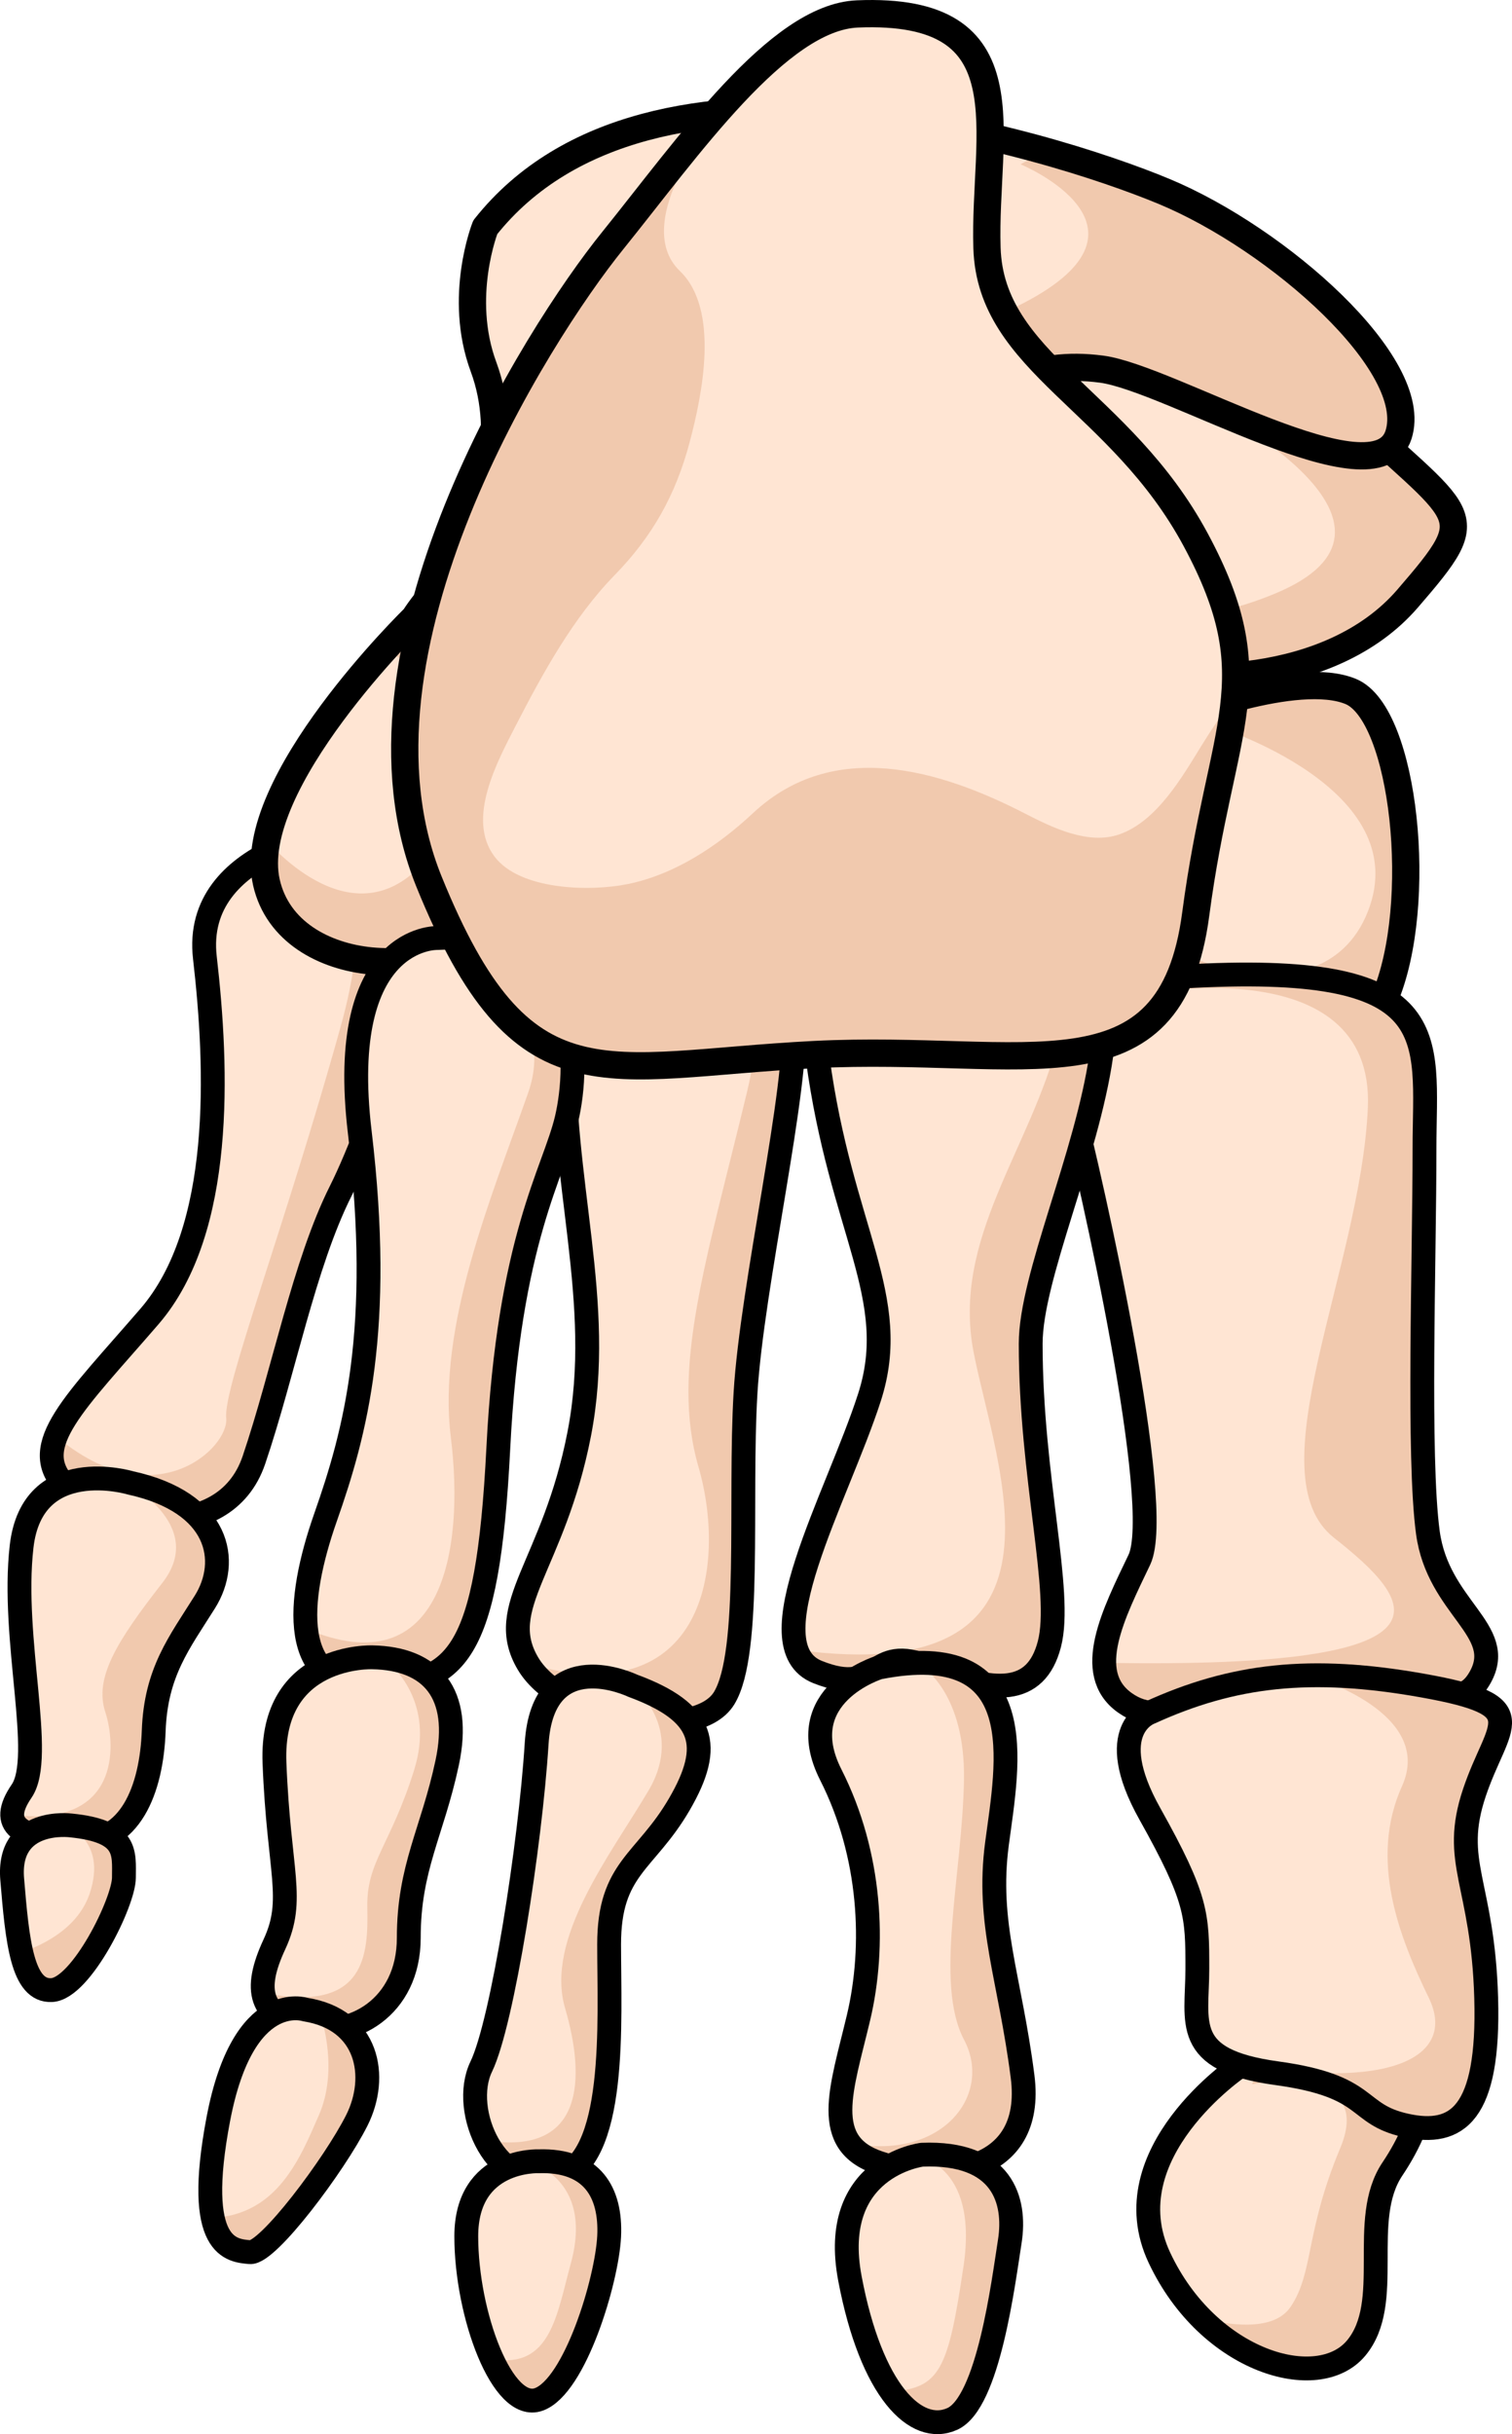<?xml version="1.0" encoding="utf-8"?>
<!-- Generator: Adobe Illustrator 16.0.0, SVG Export Plug-In . SVG Version: 6.00 Build 0)  -->
<!DOCTYPE svg PUBLIC "-//W3C//DTD SVG 1.1//EN" "http://www.w3.org/Graphics/SVG/1.1/DTD/svg11.dtd">
<svg version="1.1" id="Layer_1" xmlns="http://www.w3.org/2000/svg" xmlns:xlink="http://www.w3.org/1999/xlink" x="0px" y="0px"
	 width="57.532px" height="92.586px" viewBox="0 0 57.532 92.586" enable-background="new 0 0 57.532 92.586" xml:space="preserve">
<g>
	<g>
		<g>
			<path fill="#FFE5D3" d="M13.229,31.526c0,0-5.92,0.684-5.433,4.9c0.486,4.219,0.729,10.36-2.109,13.648
				c-2.838,3.287-4.622,4.9-3.243,6.389c1.379,1.489,6.083,2.42,7.218-0.93c1.135-3.351,1.903-7.445,3.304-10.236
				c1.399-2.791,3.391-9.175,3.184-11.291C15.941,31.891,15.986,31.153,13.229,31.526z"/>
			<path fill="#F1C9AE" d="M13.229,31.526c0,0-1.23,0.146-2.524,0.701c0.219-0.04,4.354-0.716,2.261,6.807
				c-2.147,7.723-4.479,13.756-4.358,14.899c0.119,1.142-2.741,3.854-6.479,0.692c-0.274,0.688-0.209,1.273,0.315,1.838
				c1.379,1.489,6.083,2.42,7.218-0.93c1.135-3.351,1.903-7.445,3.304-10.236c1.399-2.791,3.391-9.175,3.184-11.291
				C15.941,31.891,15.986,31.153,13.229,31.526z"/>
			
				<path fill="none" stroke="#000000" stroke-width="0.907" stroke-linecap="round" stroke-linejoin="round" stroke-miterlimit="10" d="
				M13.229,31.526c0,0-5.92,0.684-5.433,4.9c0.486,4.219,0.729,10.36-2.109,13.648c-2.838,3.287-4.622,4.9-3.243,6.389
				c1.379,1.489,6.083,2.42,7.218-0.93c1.135-3.351,1.903-7.445,3.304-10.236c1.399-2.791,3.391-9.175,3.184-11.291
				C15.941,31.891,15.986,31.153,13.229,31.526z"/>
			<path fill="#FFE5D3" d="M47.157,78.598c0,0-4.91,3.303-3.041,7.277c1.87,3.975,6.037,5.174,7.485,3.439s0.079-4.876,1.381-6.813
				c1.304-1.937,2.026-4.592-0.306-5.092C50.344,76.909,49.577,77.352,47.157,78.598z"/>
			<path fill="#F1C9AE" d="M48.051,78.141l-0.406,1.133c0,0,4.706-0.808,3.354,2.425c-1.352,3.231-1.003,4.731-1.895,6.05
				c-0.674,0.996-2.522,0.652-3.386,0.426c2.048,2.066,4.768,2.475,5.882,1.141c1.448-1.734,0.079-4.876,1.381-6.813
				c1.304-1.937,2.026-4.592-0.306-5.092C50.659,76.977,49.809,77.251,48.051,78.141z"/>
			
				<path fill="none" stroke="#000000" stroke-width="0.907" stroke-linecap="round" stroke-linejoin="round" stroke-miterlimit="10" d="
				M47.157,78.598c0,0-4.91,3.303-3.041,7.277c1.87,3.975,6.037,5.174,7.485,3.439s0.079-4.876,1.381-6.813
				c1.304-1.937,2.026-4.592-0.306-5.092C50.344,76.909,49.577,77.352,47.157,78.598z"/>
			<path fill="#FFE5D3" d="M15.767,23.499c0,0-6.484,6.313-5.63,10.066c0.853,3.754,7.08,3.754,8.104,1.365
				c1.023-2.389,1.619-11.346,0.512-12.883C17.644,20.512,15.767,23.499,15.767,23.499z"/>
			<path fill="#F1C9AE" d="M15.767,23.499c0,0-0.401,0.391-0.99,1.033l-0.009,0.254c0,0,4.958,2.334,2.042,7.084
				c-2.663,4.338-6.081,0.764-6.657,0.107c-0.108,0.561-0.128,1.098-0.016,1.588c0.853,3.754,7.08,3.754,8.104,1.365
				c1.023-2.389,1.619-11.346,0.512-12.883C17.644,20.512,15.767,23.499,15.767,23.499z"/>
			
				<path fill="none" stroke="#000000" stroke-width="1.037" stroke-linecap="round" stroke-linejoin="round" stroke-miterlimit="10" d="
				M15.767,23.499c0,0-6.484,6.313-5.63,10.066c0.853,3.754,7.08,3.754,8.104,1.365c1.023-2.389,1.619-11.346,0.512-12.883
				C17.644,20.512,15.767,23.499,15.767,23.499z"/>
			<path fill="#FFE5D3" d="M22.308,22.124c0,0-0.6,12.541,0,13.393c0.599,0.853,6.997,0.875,7.936-2.634s1.364-7.603,0-10.759
				C28.878,18.967,22.308,22.124,22.308,22.124z"/>
			<path fill="#F1C9AE" d="M29.271,30.108c-1.527,3.811-7.188,2.279-7.225,2.27c0.014,1.64,0.086,2.89,0.262,3.139
				c0.599,0.853,6.997,0.875,7.936-2.634s1.364-7.603,0-10.759c-0.138-0.318-0.338-0.557-0.569-0.756l-3.097,0.814
				C26.578,22.182,30.802,26.284,29.271,30.108z"/>
			
				<path fill="none" stroke="#000000" stroke-width="1.037" stroke-linecap="round" stroke-linejoin="round" stroke-miterlimit="10" d="
				M22.308,22.124c0,0-0.6,12.541,0,13.393c0.599,0.853,6.997,0.875,7.936-2.634s1.364-7.603,0-10.759
				C28.878,18.967,22.308,22.124,22.308,22.124z"/>
			<path fill="#FFE5D3" d="M31.114,21.952c0,0-1.177,11.518,0,12.455c1.178,0.939,7.662,1.024,10.306,0
				c2.645-1.022,3.413-8.701,3.156-10.919C44.32,21.27,32.049,20.447,31.114,21.952z"/>
			<path fill="#F1C9AE" d="M43.778,22.618l-0.467-0.228c-1.726-0.725-4.902-1.149-7.589-1.198l0.562,2c0,0,6.313,2.446,3.895,7.37
				c-2.419,4.924-9.416,0-9.416,0l-0.171,0.337c0.008,1.781,0.141,3.204,0.522,3.508c1.178,0.939,7.662,1.024,10.306,0
				c2.645-1.022,3.413-8.701,3.156-10.919c0-0.008-0.006-0.018-0.008-0.026l-0.779-0.838C43.785,22.622,43.781,22.62,43.778,22.618z
				"/>
			
				<path fill="none" stroke="#000000" stroke-width="1.037" stroke-linecap="round" stroke-linejoin="round" stroke-miterlimit="10" d="
				M31.114,21.952c0,0-1.177,11.518,0,12.455c1.178,0.939,7.662,1.024,10.306,0c2.645-1.022,3.413-8.701,3.156-10.919
				C44.32,21.27,32.049,20.447,31.114,21.952z"/>
			<path fill="#FFE5D3" d="M44.734,27.284c0,0-4.082,6.355-2.206,8.915c1.877,2.56,8.616,5.376,10.152,1.792
				c1.535-3.584,0.767-10.834-1.28-11.688S44.734,27.284,44.734,27.284z"/>
			<path fill="#F1C9AE" d="M52.68,37.991c1.535-3.584,0.767-10.834-1.28-11.688c-0.954-0.398-2.465-0.21-3.809,0.103l-1.364,1.208
				c0,0,7.669,2.358,5.82,7.059c-1.849,4.701-9.354,1.46-9.617-1.066c-0.124,0.063-0.235,0.124-0.354,0.186
				c-0.105,0.93-0.007,1.781,0.451,2.407C44.405,38.758,51.144,41.575,52.68,37.991z"/>
			
				<path fill="none" stroke="#000000" stroke-width="1.037" stroke-linecap="round" stroke-linejoin="round" stroke-miterlimit="10" d="
				M44.734,27.284c0,0-4.082,6.355-2.206,8.915c1.877,2.56,8.616,5.376,10.152,1.792c1.535-3.584,0.767-10.834-1.28-11.688
				S44.734,27.284,44.734,27.284z"/>
			<path fill="#FFE5D3" d="M22.93,26.375c0,0,4.215-2.936,6.311-1.503c2.097,1.435,4.064,0.527,6.401-0.905
				c2.338-1.435,5.025,0.645,7.127,1.371c2.104,0.727,7.834,0.854,10.789-2.568c2.956-3.424,2.206-2.893-2.667-7.521
				c-4.874-4.628-22.875-1.044-23.206-0.965c-0.332,0.079-6.821,4.87-6.846,5.138c-0.022,0.27,1.82,7.642,1.82,7.642"/>
			<path fill="#F1C9AE" d="M50.891,15.25c-0.114-0.109-0.244-0.209-0.373-0.309l-4.241,0.685c0,0,8.453,4.384,2.231,6.955
				c-6.22,2.572-7.216-1.766-11.758-0.541c-4.542,1.224-6.967,2.025-9.26,1.679c-2.294-0.35-2.62-5.602-1.237-7.851
				c-0.768,0.298-1.477,0.621-2.155,0.951c-1.649,1.229-3.247,2.471-3.259,2.604c-0.022,0.27,1.82,7.642,1.82,7.642l0.271-0.688
				c0,0,4.215-2.936,6.311-1.503c2.097,1.435,4.064,0.527,6.401-0.905c2.338-1.435,5.025,0.645,7.127,1.371
				c2.104,0.727,7.834,0.854,10.789-2.568C56.514,19.346,55.764,19.877,50.891,15.25z"/>
			
				<path fill="none" stroke="#000000" stroke-width="1.037" stroke-linecap="round" stroke-linejoin="round" stroke-miterlimit="10" d="
				M22.93,26.375c0,0,4.215-2.936,6.311-1.503c2.097,1.435,4.064,0.527,6.401-0.905c2.338-1.435,5.025,0.645,7.127,1.371
				c2.104,0.727,7.834,0.854,10.789-2.568c2.956-3.424,2.206-2.893-2.667-7.521c-4.874-4.628-22.875-1.044-23.206-0.965
				c-0.332,0.079-6.821,4.87-6.846,5.138c-0.022,0.27,1.82,7.642,1.82,7.642"/>
			<path fill="#FFE5D3" d="M18.464,8.645c0,0-1.051,2.649-0.066,5.309c0.984,2.66,0.042,5.339-0.645,7.607
				c-0.687,2.268-2.181,9.99,2.074,8.714c4.257-1.276,3.732-11.587,7.066-11.943c3.336-0.354,7.051-0.626,8.885-2.115
				s3.515-2.526,6.143-2.175c2.627,0.352,10.435,5.156,11.293,2.497c0.857-2.661-4.597-7.46-8.92-9.257
				C39.972,5.484,24.749,0.717,18.464,8.645z"/>
			<path fill="#F1C9AE" d="M26.894,18.332c3.336-0.354,7.051-0.626,8.885-2.115s3.515-2.526,6.143-2.175
				c2.627,0.352,10.435,5.156,11.293,2.497c0.857-2.661-4.597-7.46-8.92-9.257c-1.006-0.418-2.606-0.997-4.543-1.539l-0.919,0.506
				c0,0,5.911,2.449-0.176,5.424c-6.088,2.977-9.878,2.52-13.028,4.022c-3.152,1.501-1.59,11.261-8.176,9.933
				c-0.17,0.042-0.313,0.096-0.473,0.142c-0.211,2.664,0.227,5.292,2.848,4.506C24.084,28.999,23.56,18.688,26.894,18.332z"/>
			
				<path fill="none" stroke="#000000" stroke-width="1.037" stroke-linecap="round" stroke-linejoin="round" stroke-miterlimit="10" d="
				M18.464,8.645c0,0-1.051,2.649-0.066,5.309c0.984,2.66,0.042,5.339-0.645,7.607c-0.687,2.268-2.181,9.99,2.074,8.714
				c4.257-1.276,3.732-11.587,7.066-11.943c3.336-0.354,7.051-0.626,8.885-2.115s3.515-2.526,6.143-2.175
				c2.627,0.352,10.435,5.156,11.293,2.497c0.857-2.661-4.597-7.46-8.92-9.257C39.972,5.484,24.749,0.717,18.464,8.645z"/>
			<path fill="#FFE5D3" d="M44.978,37.145c0,0-5.112,1.383-4.273,4.594c0.84,3.212,3.616,15.563,2.647,17.59
				c-0.969,2.025-2.147,4.299-0.556,5.435c1.591,1.136,3.01-0.494,7.015-0.938s5.555,1.729,6.523-0.05
				c0.969-1.778-1.616-2.619-2.003-5.484c-0.387-2.866-0.128-10.326-0.128-14.626C54.204,39.368,55.128,36.553,44.978,37.145z"/>
			<path fill="#F1C9AE" d="M56.334,63.775c0.969-1.778-1.616-2.619-2.003-5.484c-0.387-2.866-0.128-10.326-0.128-14.626
				c0-4.297,0.925-7.111-9.226-6.52c0,0-0.835,0.229-1.774,0.71c0.002-0.001,9.114-1.884,8.844,4.278
				c-0.271,6.16-4.343,13.951-1.289,16.358c3.055,2.407,5.28,5.003-8.721,4.757c0.032,0.234,0.066,0.442,0.102,0.66
				c0.116,0.325,0.323,0.616,0.657,0.854c1.591,1.136,3.01-0.494,7.015-0.938S55.366,65.554,56.334,63.775z"/>
			
				<path fill="none" stroke="#000000" stroke-width="0.907" stroke-linecap="round" stroke-linejoin="round" stroke-miterlimit="10" d="
				M44.978,37.145c0,0-5.112,1.383-4.273,4.594c0.84,3.212,3.616,15.563,2.647,17.59c-0.969,2.025-2.147,4.299-0.556,5.435
				c1.591,1.136,3.01-0.494,7.015-0.938s5.555,1.729,6.523-0.05c0.969-1.778-1.616-2.619-2.003-5.484
				c-0.387-2.866-0.128-10.326-0.128-14.626C54.204,39.368,55.128,36.553,44.978,37.145z"/>
			<path fill="#FFE5D3" d="M35.085,33.684c-2.093,0.204-4.85,0.027-3.972,6.572c0.878,6.543,3.196,9.091,1.97,12.896
				c-1.228,3.805-4.462,9.46-1.97,10.448c2.493,0.988,1.904-1.16,4.295-0.172c2.39,0.988,4.005,1.088,4.521-0.889
				c0.516-1.977-0.711-6.352-0.711-11.428C39.219,46.037,47.764,32.455,35.085,33.684z"/>
			<path fill="#F1C9AE" d="M35.579,33.654c0.864,0.284,5.655,2.054,4.697,5.868c-1.053,4.188-4.071,7.568-3.229,11.918
				c0.842,4.346,4.354,12.803-6.718,11.318c0.135,0.383,0.377,0.68,0.784,0.842c2.493,0.988,1.904-1.16,4.295-0.172
				c2.39,0.988,4.005,1.088,4.521-0.889c0.516-1.977-0.711-6.352-0.711-11.428C39.219,46.106,47.516,32.834,35.579,33.654z"/>
			
				<path fill="none" stroke="#000000" stroke-width="0.907" stroke-linecap="round" stroke-linejoin="round" stroke-miterlimit="10" d="
				M35.085,33.684c-2.099,0.164-4.85,0.027-3.972,6.572c0.878,6.543,3.196,9.091,1.97,12.896c-1.228,3.805-4.462,9.46-1.97,10.448
				c2.493,0.988,1.904-1.16,4.295-0.172c2.39,0.988,4.005,1.088,4.521-0.889c0.516-1.977-0.711-6.352-0.711-11.428
				C39.219,46.037,47.764,32.7,35.085,33.684z"/>
			<path fill="#FFE5D3" d="M26.176,34.439c0,0-4.542-0.559-4.704,4.962c-0.162,5.521,1.543,10.113,0.569,15.137
				c-0.974,5.025-3.244,6.576-1.945,8.748c1.296,2.17,6.405,3.039,7.46,1.303c1.054-1.738,0.567-7.506,0.811-11.602
				c0.243-4.094,2.035-11.724,1.828-14.268C29.989,36.176,31.114,34.219,26.176,34.439z"/>
			<path fill="#F1C9AE" d="M27.556,64.588c1.054-1.738,0.567-7.506,0.811-11.602c0.243-4.094,2.035-11.724,1.828-14.268
				c-0.206-2.543,0.919-4.5-4.019-4.28c0,0-0.277-0.034-0.696-0.003c0.012,0.003,4.501,0.616,2.948,7.084
				c-1.555,6.477-2.923,10.574-1.851,14.273c1.073,3.701,0.301,9.432-6.481,7.492C21.392,65.456,26.501,66.325,27.556,64.588z"/>
			
				<path fill="none" stroke="#000000" stroke-width="0.907" stroke-linecap="round" stroke-linejoin="round" stroke-miterlimit="10" d="
				M26.176,34.439c0,0-4.542-0.559-4.704,4.962c-0.162,5.521,1.543,10.113,0.569,15.137c-0.974,5.025-3.244,6.576-1.945,8.748
				c1.296,2.17,6.405,3.039,7.46,1.303c1.054-1.738,0.567-7.506,0.811-11.602c0.243-4.094,2.035-11.724,1.828-14.268
				C29.989,36.176,31.796,34.783,26.176,34.439z"/>
			<path fill="#FFE5D3" d="M16.633,35.679c0,0-3.837-0.124-2.944,7.383c0.892,7.507-0.163,11.413-1.298,14.64
				s-1.379,6.501,1.783,6.414c3.165-0.087,4.381-1.017,4.786-9.019c0.404-8.003,2.117-10.499,2.6-12.538
				C22.042,40.518,22.255,35.37,16.633,35.679z"/>
			<path fill="#F1C9AE" d="M16.861,35.68l-0.643,0.055h-0.001c0,0,5.275,1.857,3.879,5.833c-1.399,3.976-3.466,8.865-2.94,13.116
				c0.525,4.249-0.308,9.466-5.505,7.271c0.146,1.318,0.861,2.205,2.523,2.16c3.165-0.087,4.381-1.017,4.786-9.019
				c0.404-8.003,2.117-10.499,2.6-12.538C22.035,40.548,22.237,35.528,16.861,35.68z"/>
			
				<path fill="none" stroke="#000000" stroke-width="0.907" stroke-linecap="round" stroke-linejoin="round" stroke-miterlimit="10" d="
				M16.633,35.679c0,0-3.837-0.124-2.944,7.383c0.892,7.507-0.163,11.413-1.298,14.64s-1.379,6.501,1.783,6.414
				c3.165-0.087,4.381-1.017,4.786-9.019c0.404-8.003,2.117-10.499,2.6-12.538C22.042,40.518,22.255,35.37,16.633,35.679z"/>
			<path fill="#FFE5D3" d="M4.958,56.402c0,0-3.729-1.115-4.136,2.421c-0.406,3.535,0.893,8,0,9.305
				c-0.892,1.303-0.08,1.799,2.027,1.922c2.108,0.125,2.919-1.985,3-4.217c0.081-2.233,0.974-3.351,1.947-4.901
				C8.769,59.379,8.363,57.147,4.958,56.402z"/>
			<path fill="#F1C9AE" d="M4.958,56.402c0,0-0.093-0.025-0.239-0.057c0,0,3.203,1.628,1.457,3.864
				c-1.747,2.238-2.593,3.615-2.17,4.91s0.548,4.412-3.528,3.91c0.017,0.643,0.85,0.932,2.372,1.02c2.108,0.125,2.919-1.985,3-4.217
				c0.081-2.233,0.974-3.351,1.947-4.901C8.769,59.379,8.363,57.147,4.958,56.402z"/>
			
				<path fill="none" stroke="#000000" stroke-width="0.907" stroke-linecap="round" stroke-linejoin="round" stroke-miterlimit="10" d="
				M4.958,56.402c0,0-3.729-1.115-4.136,2.421c-0.406,3.535,0.893,8,0,9.305c-0.892,1.303-0.08,1.799,2.027,1.922
				c2.108,0.125,2.919-1.985,3-4.217c0.081-2.233,0.974-3.351,1.947-4.901C8.769,59.379,8.363,57.147,4.958,56.402z"/>
			<path fill="#FFE5D3" d="M14.174,63.038c0,0-3.893-0.162-3.73,4.013c0.162,4.177,0.801,5.178-0.005,6.91s-0.568,2.724,1.179,3.159
				c1.746,0.434,3.936-0.745,3.936-3.412s0.894-4.008,1.461-6.657C17.58,64.403,16.417,63.082,14.174,63.038z"/>
			<path fill="#F1C9AE" d="M14.598,63.079c0.318,0.241,1.975,1.642,1.16,4.246c-0.9,2.875-1.816,3.482-1.782,5.223
				s-0.016,4.061-3.945,3.251c0.104,0.64,0.595,1.074,1.587,1.321c1.746,0.434,3.936-0.745,3.936-3.412s0.894-4.008,1.461-6.657
				C17.542,64.579,16.552,63.28,14.598,63.079z"/>
			
				<path fill="none" stroke="#000000" stroke-width="0.907" stroke-linecap="round" stroke-linejoin="round" stroke-miterlimit="10" d="
				M14.174,63.038c0,0-3.893-0.162-3.73,4.013c0.162,4.177,0.801,5.178-0.005,6.91s-0.568,2.724,1.179,3.159
				c1.746,0.434,3.936-0.745,3.936-3.412s0.894-4.008,1.461-6.657C17.58,64.403,16.417,63.082,14.174,63.038z"/>
			<path fill="#FFE5D3" d="M24.068,64.116c0,0-3.406-1.637-3.649,2.21c-0.243,3.846-1.298,10.607-2.108,12.282
				s0.568,4.839,2.879,4.219c2.312-0.621,1.987-5.945,1.987-8.866c0-2.92,1.379-3.106,2.676-5.339
				C27.15,66.387,26.826,65.131,24.068,64.116z"/>
			<path fill="#F1C9AE" d="M24.669,68.12c-1.434,2.424-3.943,5.615-3.166,8.27c0.776,2.654,0.735,5.614-3.007,5.025
				c0.516,1.009,1.472,1.74,2.692,1.412c2.312-0.621,1.987-5.945,1.987-8.866c0-2.92,1.379-3.106,2.676-5.339
				c1.298-2.234,0.974-3.49-1.784-4.506C24.068,64.116,26.103,65.698,24.669,68.12z"/>
			
				<path fill="none" stroke="#000000" stroke-width="0.907" stroke-linecap="round" stroke-linejoin="round" stroke-miterlimit="10" d="
				M24.068,64.116c0,0-3.406-1.637-3.649,2.21c-0.243,3.846-1.298,10.607-2.108,12.282s0.568,4.839,2.879,4.219
				c2.312-0.621,1.987-5.945,1.987-8.866c0-2.92,1.379-3.106,2.676-5.339C27.15,66.387,26.826,65.131,24.068,64.116z"/>
			<path fill="#FFE5D3" d="M33.444,63.426c0,0-3.374,1.038-1.833,4.078s1.703,6.514,1.055,9.244
				c-0.649,2.729-1.444,4.775,0.778,5.52c2.222,0.744,5.951,0.497,5.465-3.287c-0.485-3.785-1.378-5.807-0.973-8.858
				C38.341,67.07,39.332,62.265,33.444,63.426z"/>
			<path fill="#F1C9AE" d="M38.909,78.981c-0.485-3.785-1.378-5.807-0.973-8.858c0.369-2.765,1.196-6.954-3.025-6.857
				c0.233,0.13,1.823,1.14,1.768,4.443c-0.06,3.565-1.131,7.725,0.002,9.872c1.132,2.146-0.902,4.648-4.361,3.926
				c0.229,0.324,0.587,0.582,1.125,0.762C35.666,83.012,39.395,82.765,38.909,78.981z"/>
			
				<path fill="none" stroke="#000000" stroke-width="0.907" stroke-linecap="round" stroke-linejoin="round" stroke-miterlimit="10" d="
				M33.444,63.426c0,0-3.374,1.038-1.833,4.078s1.703,6.514,1.055,9.244c-0.649,2.729-1.444,4.775,0.778,5.52
				c2.222,0.744,5.951,0.497,5.465-3.287c-0.485-3.785-1.378-5.807-0.973-8.858C38.341,67.07,39.332,62.265,33.444,63.426z"/>
			<path fill="#FFE5D3" d="M43.753,65.141c0,0-1.807,0.626,0,3.852c1.806,3.227,1.806,3.846,1.806,5.894s-0.605,3.474,3.021,3.971
				c3.628,0.496,2.948,1.551,4.91,1.985c1.962,0.434,3.184-0.435,3.06-4.84c-0.125-4.404-1.343-5.148-0.449-7.816
				c0.893-2.667,2.353-3.302-1.946-4.07C49.857,63.347,46.894,63.708,43.753,65.141z"/>
			<path fill="#F1C9AE" d="M54.155,64.116c-1.534-0.273-2.893-0.398-4.155-0.387l0.015,0.076c0,0,4.586,1.346,3.332,4.133
				c-1.257,2.788-0.12,5.713,1.015,8.043c1.135,2.331-1.674,3.541-7.11,2.502c-0.029,0.023-0.052,0.045-0.079,0.068
				c0.38,0.123,0.837,0.227,1.409,0.306c3.628,0.496,2.948,1.551,4.91,1.985c1.962,0.434,3.184-0.435,3.06-4.84
				c-0.125-4.404-1.343-5.148-0.449-7.816C56.994,65.519,58.454,64.884,54.155,64.116z"/>
			
				<path fill="none" stroke="#000000" stroke-width="0.907" stroke-linecap="round" stroke-linejoin="round" stroke-miterlimit="10" d="
				M43.753,65.141c0,0-1.807,0.626,0,3.852c1.806,3.227,1.806,3.846,1.806,5.894s-0.605,3.474,3.021,3.971
				c3.628,0.496,2.948,1.551,4.91,1.985c1.962,0.434,3.184-0.435,3.06-4.84c-0.125-4.404-1.343-5.148-0.449-7.816
				c0.893-2.667,2.353-3.302-1.946-4.07C49.857,63.347,46.894,63.708,43.753,65.141z"/>
			<path fill="#FFE5D3" d="M35.081,81.958c0,0-3.552,0.435-2.74,4.715c0.811,4.28,2.514,5.954,3.892,5.335
				c1.379-0.621,1.946-5.211,2.191-6.762C38.667,83.696,38.145,81.834,35.081,81.958z"/>
			<path fill="#F1C9AE" d="M35.081,81.958c0,0-0.096,0.014-0.241,0.05l0,0c0,0,2.405,0.256,1.823,4.185
				c-0.582,3.925-0.89,4.644-2.744,4.771c0.739,1.041,1.573,1.378,2.313,1.044c1.379-0.621,1.946-5.211,2.191-6.762
				C38.667,83.696,38.145,81.834,35.081,81.958z"/>
			
				<path fill="none" stroke="#000000" stroke-width="0.907" stroke-linecap="round" stroke-linejoin="round" stroke-miterlimit="10" d="
				M35.081,81.958c0,0-3.552,0.435-2.74,4.715c0.811,4.28,2.514,5.954,3.892,5.335c1.379-0.621,1.946-5.211,2.191-6.762
				C38.667,83.696,38.145,81.834,35.081,81.958z"/>
			<path fill="#FFE5D3" d="M20.5,82.207c0,0-2.758-0.123-2.758,2.854c0,2.978,1.379,6.7,2.758,6.204
				c1.38-0.496,2.596-4.528,2.678-6.204C23.258,83.385,22.529,82.145,20.5,82.207z"/>
			<path fill="#F1C9AE" d="M20.5,82.207c0,0-0.161-0.007-0.404,0.024c0,0.002,2.523,0.586,1.623,3.865
				c-0.539,1.966-0.764,4.016-2.992,3.637c0.501,1.084,1.136,1.76,1.773,1.531c1.38-0.496,2.596-4.528,2.678-6.204
				C23.258,83.385,22.529,82.145,20.5,82.207z"/>
			
				<path fill="none" stroke="#000000" stroke-width="0.907" stroke-linecap="round" stroke-linejoin="round" stroke-miterlimit="10" d="
				M20.5,82.207c0,0-2.758-0.123-2.758,2.854c0,2.978,1.379,6.7,2.758,6.204c1.38-0.496,2.596-4.528,2.678-6.204
				C23.258,83.385,22.529,82.145,20.5,82.207z"/>
			<path fill="#FFE5D3" d="M11.618,76.437c0,0-2.362-0.806-3.309,4.157c-0.945,4.962,0.524,5.007,1.203,5.07
				c0.676,0.063,3.22-3.334,4.063-5.009C14.418,78.981,14.006,76.81,11.618,76.437z"/>
			<path fill="#F1C9AE" d="M12.159,76.584c0.127,0.258,0.701,2.187-0.014,3.842c-0.733,1.697-1.598,3.801-4.049,3.936
				c0.259,1.23,0.991,1.262,1.416,1.303c0.676,0.063,3.22-3.334,4.063-5.009C14.348,79.122,14.047,77.188,12.159,76.584z"/>
			
				<path fill="none" stroke="#000000" stroke-width="0.907" stroke-linecap="round" stroke-linejoin="round" stroke-miterlimit="10" d="
				M11.618,76.437c0,0-2.362-0.806-3.309,4.157c-0.945,4.962,0.524,5.007,1.203,5.07c0.676,0.063,3.22-3.334,4.063-5.009
				C14.418,78.981,14.006,76.81,11.618,76.437z"/>
			<path fill="#FFE5D3" d="M2.688,69.432c0,0-2.419-0.313-2.224,2.046c0.195,2.356,0.38,4.278,1.505,4.218
				c1.124-0.063,2.746-3.35,2.746-4.279C4.715,70.485,4.881,69.647,2.688,69.432z"/>
			<path fill="#F1C9AE" d="M2.688,69.432c0,0-0.079-0.01-0.205-0.014c0.014,0.006,1.616,0.569,0.928,2.609
				c-0.435,1.284-1.708,1.933-2.599,2.236c0.208,0.901,0.541,1.465,1.157,1.432c1.124-0.063,2.746-3.35,2.746-4.279
				C4.715,70.485,4.881,69.647,2.688,69.432z"/>
			
				<path fill="none" stroke="#000000" stroke-width="0.907" stroke-linecap="round" stroke-linejoin="round" stroke-miterlimit="10" d="
				M2.688,69.432c0,0-2.419-0.313-2.224,2.046c0.195,2.356,0.38,4.278,1.505,4.218c1.124-0.063,2.746-3.35,2.746-4.279
				C4.715,70.485,4.881,69.647,2.688,69.432z"/>
			<g>
				<path fill="#FFE5D3" d="M32.622,0.53c-3.013,0.125-6.438,5.067-9.313,8.629c-2.876,3.561-10.544,15.613-6.984,24.379
					s6.575,6.986,14.655,6.574c8.08-0.41,13.56,1.918,14.518-5.342c0.959-7.258,2.877-8.887,0-14.236
					c-2.876-5.35-7.807-6.719-7.943-11.102C37.416,5.049,39.196,0.255,32.622,0.53z"/>
				<path fill="#F1C9AE" d="M45.497,34.77c0.514-3.89,1.297-6.16,1.477-8.256c-0.4,0.531-0.816,1.133-1.254,1.842
					c-0.741,1.203-1.699,2.878-3.125,3.379c-1.184,0.415-2.557-0.258-3.586-0.787c-3.294-1.696-7.307-2.865-10.352-0.024
					c-1.331,1.243-2.967,2.336-4.776,2.704c-1.435,0.291-4.106,0.235-5.07-1.055c-1.077-1.439,0.124-3.629,0.815-4.975
					c1.023-1.988,2.187-4.111,3.762-5.723c1.433-1.469,2.322-3.046,2.855-5.061c0.479-1.807,1.15-5.037-0.372-6.504
					c-1.967-1.894,1.478-5.981,1.478-5.981L27.127,4.43c-1.322,1.517-2.619,3.241-3.819,4.729
					c-2.876,3.561-10.544,15.613-6.984,24.379s6.575,6.986,14.655,6.574C39.059,39.702,44.539,42.03,45.497,34.77z"/>
				
					<path fill="none" stroke="#000000" stroke-width="1.037" stroke-linecap="round" stroke-linejoin="round" stroke-miterlimit="10" d="
					M32.622,0.53c-3.013,0.125-6.438,5.067-9.313,8.629c-2.876,3.561-10.544,15.613-6.984,24.379s6.575,6.986,14.655,6.574
					c8.08-0.41,13.56,1.918,14.518-5.342c0.959-7.258,2.877-8.887,0-14.236c-2.876-5.35-7.807-6.719-7.943-11.102
					C37.416,5.049,39.196,0.255,32.622,0.53z"/>
			</g>
		</g>
	</g>
</g>
</svg>
